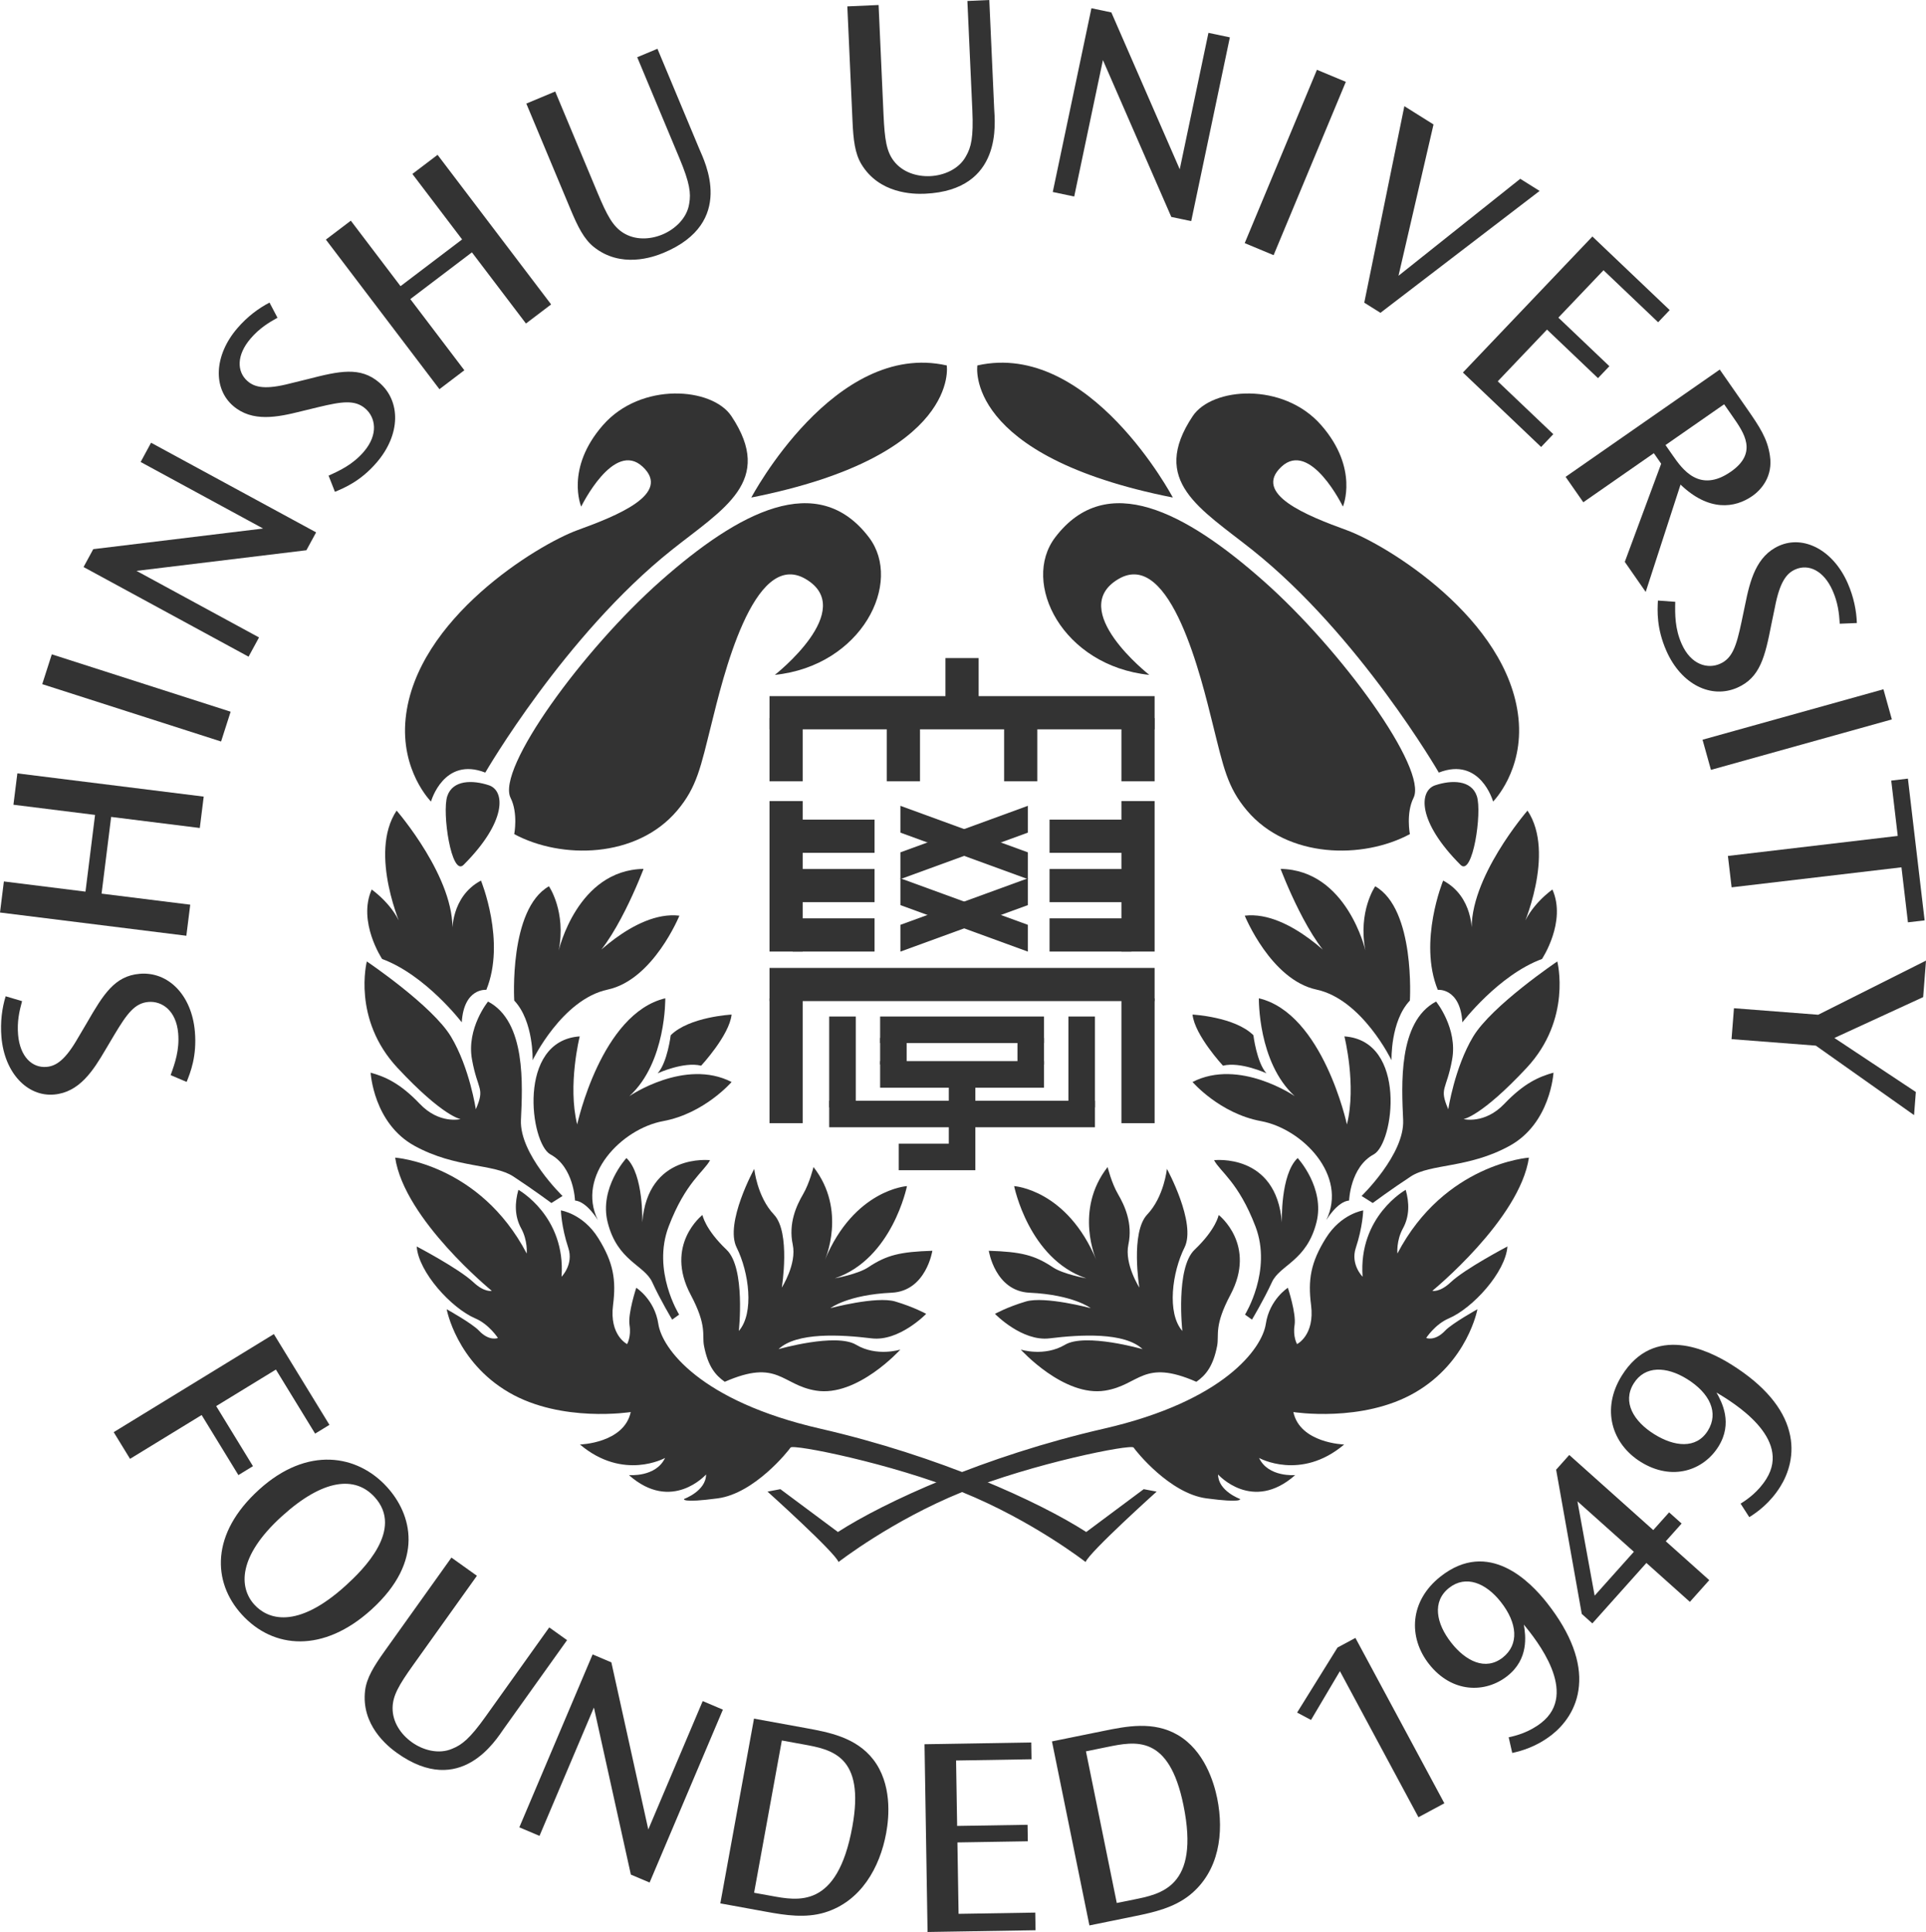 <?xml version="1.0" encoding="utf-8"?>
<!-- Generator: Adobe Illustrator 15.0.2, SVG Export Plug-In . SVG Version: 6.00 Build 0)  -->
<!DOCTYPE svg PUBLIC "-//W3C//DTD SVG 1.1//EN" "http://www.w3.org/Graphics/SVG/1.1/DTD/svg11.dtd">
<svg version="1.1" id="レイヤー_1" xmlns="http://www.w3.org/2000/svg" xmlns:xlink="http://www.w3.org/1999/xlink" x="0px"
	 y="0px" width="416.051px" height="417.378px" viewBox="0 0 416.051 417.378" enable-background="new 0 0 416.051 417.378"
	 xml:space="preserve">
<rect x="-225.221" y="-92.28" fill="none" width="841.89" height="595.275"/>
<g>
	<g>
		<path fill="#333333" d="M258.437,298.52c-11.526-5.048-12.222,0.681-19.688,1.9c-8.931,1.458-18.247-8.863-18.247-8.863
			s5.066,1.626,9.556-1.038c4.376-2.606,16.763,0.948,16.763,0.948c-3.921-3.686-13.343-3.16-20.095-2.333
			c-5.976,0.728-11.792-5.29-11.792-5.29s2.606-1.47,6.697-2.68c4.088-1.197,13.985,1.446,13.985,1.446s-3.71-2.889-13.22-3.336
			c-7.463-0.348-8.8-9.063-8.8-9.063c6.926,0.229,9.827,0.896,13.851,3.576c2.234,1.492,7.217,2.384,7.217,2.384
			c-12.438-4.19-15.59-19.927-15.59-19.927s11.393,0.718,17.755,15.981c0,0-4.871-10.76,2.437-20.102c0,0,0.83,3.434,2.256,5.873
			c1.42,2.434,3.21,6.276,2.231,10.876c-0.896,4.207,2.365,9.296,2.365,9.296s-1.956-11.929,1.701-15.781
			c3.655-3.861,4.255-9.871,4.255-9.871s6.431,11.728,3.798,17.003c-2.644,5.282-3.863,14.14-0.464,18.021
			c0,0-1.499-13.608,2.644-17.549c4.687-4.466,5.203-7.513,5.203-7.513s8.3,6.42,2.532,17.263c-3.592,6.764-2.406,8.616-2.863,11.01
			C262.068,295.174,260.466,297.094,258.437,298.52z"/>
		<path fill="#333333" d="M156.563,298.52c11.525-5.048,12.223,0.681,19.691,1.9c8.929,1.458,18.24-8.863,18.24-8.863
			s-5.072,1.626-9.556-1.038c-4.375-2.606-16.761,0.948-16.761,0.948c3.923-3.686,13.341-3.16,20.1-2.333
			c5.968,0.728,11.791-5.29,11.791-5.29s-2.608-1.47-6.7-2.68c-4.082-1.197-13.988,1.446-13.988,1.446s3.713-2.889,13.225-3.336
			c7.463-0.348,8.801-9.063,8.801-9.063c-6.931,0.229-9.83,0.896-13.856,3.576c-2.238,1.492-7.217,2.384-7.217,2.384
			c12.44-4.19,15.589-19.928,15.589-19.928s-11.393,0.719-17.75,15.982c0,0,4.867-10.76-2.445-20.102c0,0-0.828,3.434-2.247,5.873
			c-1.419,2.434-3.214,6.276-2.235,10.876c0.899,4.207-2.365,9.296-2.365,9.296s1.96-11.929-1.7-15.781
			c-3.651-3.861-4.249-9.871-4.249-9.871s-6.437,11.728-3.8,17.003c2.642,5.282,3.858,14.14,0.466,18.021
			c0,0,1.495-13.608-2.647-17.549c-4.69-4.466-5.208-7.513-5.208-7.513s-8.302,6.42-2.528,17.263
			c3.588,6.764,2.403,8.616,2.862,11.009C152.929,295.174,154.531,297.094,156.563,298.52z"/>
		<rect x="179.121" y="219.605" fill="#333333" width="5.739" height="19.641"/>
		<rect x="230.795" y="219.605" fill="#333333" width="5.733" height="19.641"/>
		<rect x="204.957" y="231.63" fill="#333333" width="5.733" height="20.284"/>
		<rect x="190.122" y="224.234" fill="#333333" width="5.732" height="5.737"/>
		<rect x="219.792" y="224.234" fill="#333333" width="5.734" height="5.737"/>
		<rect x="190.122" y="219.604" fill="#333333" width="35.404" height="5.73"/>
		<rect x="190.122" y="229.236" fill="#333333" width="35.404" height="5.742"/>
		<rect x="179.121" y="237.798" fill="#333333" width="57.408" height="5.734"/>
		<rect x="194.139" y="247.072" fill="#333333" width="16.551" height="5.739"/>
		<polyline fill="#333333" points="222.038,205.583 194.504,195.537 194.504,189.75 222.038,199.798 222.038,205.583 		"/>
		<polyline fill="#333333" points="194.504,205.583 222.038,195.537 222.038,189.75 194.504,199.798 194.504,205.583 		"/>
		<polyline fill="#333333" points="222.038,189.922 194.504,179.878 194.504,174.087 222.038,184.138 222.038,189.922 		"/>
		<polyline fill="#333333" points="194.504,189.922 222.038,179.878 222.038,174.087 194.504,184.138 194.504,189.922 		"/>
		<rect x="171.248" y="198.397" fill="#333333" width="17.674" height="7.173"/>
		<rect x="171.248" y="177.074" fill="#333333" width="17.674" height="7.169"/>
		<rect x="171.248" y="187.738" fill="#333333" width="17.674" height="7.166"/>
		<rect x="226.721" y="198.397" fill="#333333" width="17.678" height="7.173"/>
		<rect x="226.721" y="177.074" fill="#333333" width="17.678" height="7.169"/>
		<rect x="226.721" y="187.738" fill="#333333" width="17.678" height="7.166"/>
		<rect x="166.228" y="155.13" fill="#333333" width="7.166" height="13.66"/>
		<rect x="166.228" y="173.057" fill="#333333" width="7.166" height="32.514"/>
		<rect x="242.247" y="173.057" fill="#333333" width="7.172" height="32.514"/>
		<rect x="242.247" y="155.13" fill="#333333" width="7.172" height="13.66"/>
		<rect x="191.569" y="155.13" fill="#333333" width="7.169" height="13.66"/>
		<rect x="216.909" y="155.13" fill="#333333" width="7.171" height="13.66"/>
		<rect x="166.228" y="150.389" fill="#333333" width="83.19" height="7.173"/>
		<rect x="166.228" y="215.699" fill="#333333" width="7.166" height="26.953"/>
		<rect x="242.247" y="215.699" fill="#333333" width="7.172" height="26.953"/>
		<rect x="166.228" y="209.108" fill="#333333" width="83.19" height="7.164"/>
		<rect x="204.235" y="142.171" fill="#333333" width="7.17" height="12.81"/>
		<path fill="#333333" d="M270.449,285.086l-1.504-1.081c0,0,5.909-9.475,2.258-19.047c-3.665-9.583-7.646-11.835-8.939-14.314
			c0,0,13.454-1.611,14.643,13.452c0,0-0.352-10.371,3.415-13.917c0,0,5.936,6.428,4.065,13.875
			c-2.11,8.407-7.917,9.193-9.634,12.956C273.027,280.777,270.449,285.086,270.449,285.086"/>
		<path fill="#333333" d="M294.126,258.372c0,0,9.31-8.986,8.98-16.398c-0.324-7.408-1.163-21.256,7.115-25.603
			c0,0,4.692,5.753,3.467,12.517c-1.217,6.767-2.887,6.028-0.832,10.756c0,0,1.346-8.98,5.364-15.681
			c4.019-6.701,18.183-16.255,18.183-16.255s3.214,12.442-6.612,22.979c-9.834,10.547-13.637,11.076-13.637,11.076
			s4.558,1.172,8.818-3.303c4.272-4.478,7.516-5.867,10.609-6.723c0,0-0.604,10.959-9.52,15.828
			c-8.907,4.874-17.011,3.781-21.302,6.593c-4.29,2.812-8.226,5.736-8.226,5.736L294.126,258.372"/>
		<path fill="#333333" d="M315.901,220.857c0,0,7.771-10.193,17.197-13.683c0,0,5.346-8.035,2.253-15.002
			c0,0-5.03,3.481-6.577,8.511c0,0,7.388-16.278,1.193-25.563c0,0-12.801,14.727-12.028,26.338c0,0,0.386-7.74-6.19-11.22
			c0,0-5.418,13.157-1.163,23.603C310.585,213.84,315.425,213.344,315.901,220.857"/>
		<path fill="#333333" d="M300.593,229.051c0,0-0.261-8.428,3.967-12.891c0,0,1.203-19.753-7.49-24.688
			c0,0-3.759,5.412-2.115,13.867c0,0-3.996-17.388-18.321-17.624c0,0,6.344,16.917,12.684,20.905c0,0-10.574-11.977-20.429-10.803
			c0,0,5.628,13.861,15.498,15.972C294.249,215.901,300.593,229.051,300.593,229.051"/>
		<path fill="#333333" d="M290.958,242.919c0,0-5.168-23.967-19.02-27.252c0,0-0.243,13.853,7.744,21.137
			c0,0-11.971-8.224-22.073-3.054c0,0,5.871,6.815,14.796,8.455c8.925,1.649,18.791,11.752,14.099,21.38
			c0,0,2.342-3.989,4.928-4.227c0,0,0.229-7.223,5.312-9.963c4.386-2.368,7.294-24.563-6.329-25.496
			C290.415,223.9,293.079,234.455,290.958,242.919"/>
		<path fill="#333333" d="M257.61,219.186c0,0,9.155,0.476,13.148,4.464c0,0,0.709,5.87,2.816,8.222c0,0-5.628-2.588-9.387-1.645
			C264.188,230.227,258.079,223.65,257.61,219.186"/>
		<path fill="#333333" d="M315.504,186.845c2.624,2.621,4.694-11.337,3.521-14.854c-1.172-3.521-5.473-3.515-8.99-2.344
			C306.514,170.816,306.128,177.466,315.504,186.845"/>
		<path fill="#333333" d="M257.648,89.898c4.164-6.25,19.553-7.432,27.757,1.954c8.21,9.382,4.688,17.59,4.688,17.59
			s-7.031-14.463-13.29-8.603c-6.256,5.863,5.473,10.56,14.075,13.684c8.598,3.128,34.914,19.145,37.139,40.657
			c1.168,11.337-5.478,17.984-5.478,17.984s-2.731-9.772-11.728-6.258c0,0-17.197-29.714-40.265-48.084
			C259.322,109.884,248.269,103.972,257.648,89.898"/>
		<path fill="#333333" d="M269.375,175.12c8.753,10.344,25.017,10.553,35.185,5.081c0,0-0.87-4.521,0.782-7.819
			c3.127-6.254-15.64-32.058-32.442-46.91c-16.811-14.856-33.873-23.971-44.959-9.381c-7.43,9.77,1.559,27.754,20.328,29.709
			c0,0-17.987-14.075-6.646-20.72c11.337-6.644,17.982,21.894,20.328,31.277C264.295,165.738,265.082,170.033,269.375,175.12"/>
		<path fill="#333333" d="M253.354,107.487c0,0-17.992-34.012-42.225-28.538C211.129,78.949,208.003,98.497,253.354,107.487"/>
		<path fill="#333333" d="M278.2,278.208c0,0-3.964,2.513-4.761,7.802c-0.795,5.287-8.996,16.662-34.907,22.614
			c-25.921,5.945-47.479,15.87-57.528,22.343l-12.428-9.253l-2.78,0.527c0,0,14.551,13.09,15.342,15.211
			c0,0,11.455-8.937,26.688-15.115c15.23-6.179,36.519-10.418,37.051-9.616c0.531,0.794,7.796,9.919,15.732,10.979
			c7.934,1.055,7.269,0.131,7.269,0.131s-4.755-1.72-4.755-5.294c0,0,7.405,8.334,16.66,0.136c0,0-5.814,0.524-7.802-3.703
			c0,0,8.999,5.024,18.382-2.906c0,0-9.522-0.267-10.975-7.011c0,0,14.944,2.376,26.317-4.235
			c11.37-6.61,13.446-17.975,13.446-17.975s-5.491,3.053-6.967,4.622c-2.242,2.379-4.102,1.585-4.102,1.585s1.902-2.956,4.888-4.228
			c5.147-2.195,12.27-9.985,12.661-15.539c0,0-9.135,4.782-12.256,7.734c-2.383,2.246-3.969,1.852-3.969,1.852
			s18.883-15.426,20.871-28.78c0,0-18.221,1.276-28.414,20.716c0,0-0.267-2.778,1.191-5.42c1.456-2.65,1.39-5.566,0.602-8.34
			c0,0-10.247,5.68-9.313,18.771c0,0-2.649-2.641-1.474-6.204c1.516-4.567,1.607-8.119,1.607-8.119s-4.762,0.689-8.062,5.979
			c-3.315,5.293-3.889,9.066-3.201,14.463c0.833,6.536-3.03,8.437-3.03,8.437s-0.931-1.589-0.533-4.096
			C280.045,283.756,278.2,278.208,278.2,278.208"/>
		<path fill="#333333" d="M145.201,285.086l1.505-1.081c0,0-5.917-9.475-2.259-19.047c3.658-9.583,7.635-11.835,8.935-14.314
			c0,0-13.458-1.611-14.638,13.452c0,0,0.349-10.371-3.424-13.917c0,0-5.923,6.427-4.057,13.875
			c2.102,8.407,7.915,9.193,9.636,12.956C142.613,280.777,145.201,285.086,145.201,285.086"/>
		<path fill="#333333" d="M121.515,258.372c0,0-9.301-8.987-8.984-16.399c0.335-7.407,1.172-21.255-7.106-25.602
			c0,0-4.692,5.753-3.464,12.517c1.217,6.767,2.88,6.028,0.823,10.756c0,0-1.339-8.98-5.356-15.681
			c-4.02-6.701-18.184-16.255-18.184-16.255s-3.217,12.442,6.615,22.979c9.833,10.547,13.631,11.076,13.631,11.076
			s-4.559,1.172-8.819-3.303c-4.27-4.478-7.507-5.867-10.604-6.723c0,0,0.596,10.959,9.515,15.828
			c8.908,4.874,17.01,3.781,21.305,6.593c4.287,2.812,8.224,5.736,8.224,5.736L121.515,258.372"/>
		<path fill="#333333" d="M99.747,220.857c0,0-7.778-10.194-17.202-13.683c0,0-5.346-8.035-2.253-15.002
			c0,0,5.036,3.481,6.579,8.511c0,0-7.384-16.278-1.194-25.563c0,0,12.797,14.727,12.028,26.338c0,0-0.386-7.739,6.195-11.22
			c0,0,5.416,13.157,1.157,23.603C105.058,213.84,100.216,213.344,99.747,220.857"/>
		<path fill="#333333" d="M115.056,229.051c0,0,0.256-8.428-3.971-12.891c0,0-1.192-19.753,7.495-24.688
			c0,0,3.755,5.412,2.116,13.867c0,0,3.989-17.388,18.321-17.624c0,0-6.346,16.917-12.692,20.905c0,0,10.575-11.977,20.437-10.803
			c0,0-5.631,13.861-15.498,15.972C121.393,215.901,115.056,229.051,115.056,229.051"/>
		<path fill="#333333" d="M124.684,242.919c0,0,5.169-23.967,19.027-27.252c0,0,0.235,13.853-7.753,21.137
			c0,0,11.978-8.224,22.079-3.054c0,0-5.869,6.815-14.797,8.455c-8.927,1.649-18.786,11.752-14.093,21.38
			c0,0-2.346-3.989-4.935-4.227c0,0-0.229-7.223-5.308-9.963c-4.388-2.368-7.292-24.563,6.327-25.496
			C125.231,223.9,122.573,234.455,124.684,242.919"/>
		<path fill="#333333" d="M158.037,219.186c0,0-9.158,0.476-13.152,4.464c0,0-0.706,5.87-2.817,8.222c0,0,5.634-2.588,9.391-1.645
			C151.459,230.227,157.567,223.65,158.037,219.186"/>
		<path fill="#333333" d="M100.139,186.845c-2.627,2.621-4.692-11.337-3.517-14.854c1.171-3.521,5.469-3.515,8.99-2.344
			C109.127,170.816,109.518,177.466,100.139,186.845"/>
		<path fill="#333333" d="M157.995,89.898c-4.165-6.25-19.543-7.432-27.751,1.954c-8.209,9.382-4.692,17.59-4.692,17.59
			s7.037-14.463,13.288-8.602c6.253,5.863-5.475,10.56-14.076,13.684c-8.599,3.127-34.911,19.145-37.135,40.657
			c-1.172,11.337,5.476,17.984,5.476,17.984s2.734-9.772,11.727-6.258c0,0,17.197-29.714,40.262-48.084
			C156.321,109.884,167.379,103.972,157.995,89.898"/>
		<path fill="#333333" d="M146.273,175.12c-8.755,10.344-25.025,10.553-35.188,5.081c0,0,0.867-4.521-0.784-7.819
			c-3.126-6.254,15.637-32.058,32.451-46.91c16.806-14.856,33.867-23.971,44.957-9.381c7.423,9.77-1.567,27.754-20.33,29.709
			c0,0,17.98-14.076,6.646-20.72c-11.339-6.644-17.982,21.894-20.325,31.277C151.348,165.738,150.571,170.033,146.273,175.12"/>
		<path fill="#333333" d="M162.295,107.487c0,0,17.983-34.012,42.221-28.538C204.516,78.949,207.643,98.497,162.295,107.487"/>
		<path fill="#333333" d="M137.447,278.208c0,0,3.966,2.513,4.763,7.802c0.792,5.287,8.987,16.662,34.902,22.614
			c25.92,5.945,47.479,15.87,57.534,22.343l12.417-9.253l2.794,0.527c0,0-14.554,13.09-15.349,15.211
			c0,0-11.452-8.937-26.683-15.115c-15.233-6.179-36.524-10.418-37.053-9.616c-0.53,0.794-7.802,9.919-15.733,10.979
			c-7.94,1.055-7.274,0.131-7.274,0.131s4.76-1.72,4.76-5.294c0,0-7.404,8.334-16.667,0.136c0,0,5.824,0.524,7.804-3.703
			c0,0-8.993,5.024-18.377-2.906c0,0,9.518-0.267,10.968-7.011c0,0-14.946,2.376-26.312-4.235
			c-11.374-6.61-13.45-17.976-13.45-17.976s5.494,3.054,6.967,4.623c2.246,2.379,4.101,1.585,4.101,1.585s-1.905-2.956-4.89-4.228
			c-5.141-2.195-12.261-9.985-12.653-15.539c0,0,9.127,4.782,12.255,7.734c2.38,2.245,3.966,1.852,3.966,1.852
			s-18.885-15.426-20.874-28.78c0,0,18.227,1.276,28.415,20.716c0,0,0.261-2.778-1.189-5.42c-1.455-2.65-1.396-5.566-0.604-8.34
			c0,0,10.25,5.68,9.322,18.771c0,0,2.64-2.641,1.462-6.204c-1.513-4.567-1.604-8.119-1.604-8.119s4.761,0.689,8.066,5.979
			c3.307,5.293,3.886,9.066,3.199,14.463c-0.836,6.536,3.033,8.437,3.033,8.437s0.928-1.589,0.53-4.096
			C135.598,283.756,137.447,278.208,137.447,278.208"/>
	</g>
	<g>
		<path fill="#333333" d="M71.164,307.82l-3.092,1.894L59.6,295.876l-12.898,7.892l7.942,12.976l-3.146,1.929l-7.941-12.975
			l-15.466,9.466l-3.532-5.766l34.598-21.188L71.164,307.82z"/>
		<path fill="#333333" d="M55.963,321.81c10.426-9.464,21.254-7.598,27.658-0.535c5.227,5.756,8.266,15.87-3.386,26.451
			c-10.38,9.414-21.203,8.558-28.022,1.046c-6.359-7.01-6.715-17.463,3.711-26.923L55.963,321.81z M60.876,327.581
			c-9.515,8.636-9.29,15.377-5.931,19.078c2.816,3.107,9.097,5.535,19.748-4.128c3.727-3.391,12.606-12.086,6.247-19.092
			c-4.228-4.658-11.141-3.955-20.017,4.102L60.876,327.581z"/>
		<path fill="#333333" d="M103.021,340.425l-13.788,19.309c-3.109,4.352-4.388,6.609-4.425,9.225
			c-0.037,3.075,1.796,5.739,4.165,7.428c2.417,1.737,5.83,2.658,8.724,1.399c2.097-0.844,3.81-2.188,7.197-6.942l13.753-19.264
			l3.849,2.753l-13.642,19.108c-1.643,2.299-9.294,15.116-23.104,5.255c-2.094-1.495-7.787-6.086-6.879-13.523
			c0.346-2.698,1.863-5.167,4.252-8.517l14.395-20.161L103.021,340.425z"/>
		<path fill="#333333" d="M132.065,359.132l7.978,36.098l11.756-27.734l4.358,1.85l-15.831,37.35l-4.048-1.713l-7.983-36.096
			l-11.753,27.732l-4.357-1.85l15.83-37.354L132.065,359.132z"/>
		<path fill="#333333" d="M174.123,373.336c4.851,0.889,10.771,1.963,14.505,6.768c4.058,5.241,3.461,12.315,2.808,15.882
			c-1.355,7.44-5.449,14.814-13.31,17.194c-4.143,1.243-8.485,0.58-12.478-0.15l-10.045-1.829l7.276-39.914L174.123,373.336z
			 M168.891,376.006l-5.994,32.901l3.589,0.649c5.853,1.067,14.38,2.932,17.631-14.901c2.814-15.424-4.521-16.699-10.635-17.813
			L168.891,376.006z"/>
		<path fill="#333333" d="M222.767,376.437l0.059,3.628l-16.296,0.268l0.23,14.135l15.213-0.246l0.056,3.563l-15.208,0.247
			l0.249,15.427l16.564-0.27l0.063,3.811l-23.326,0.379l-0.657-40.561L222.767,376.437z"/>
		<path fill="#333333" d="M238.443,373.93c4.837-0.983,10.732-2.185,15.983,0.89c5.72,3.354,7.787,10.142,8.513,13.696
			c1.504,7.409,0.451,15.782-5.956,20.907c-3.386,2.695-7.669,3.691-11.648,4.502l-10.001,2.038l-8.091-39.756L238.443,373.93z
			 M234.585,378.353l6.661,32.763l3.579-0.722c5.834-1.19,14.44-2.624,10.825-20.394c-3.125-15.362-10.398-13.818-16.496-12.579
			L234.585,378.353z"/>
		<path fill="#333333" d="M292.794,353.85l19.217,35.729l-5.6,3.011l-16.967-31.561l-6.239,10.542l-3.005-1.596l8.724-14.043
			L292.794,353.85z"/>
		<path fill="#333333" d="M325.901,375.319c1.622-0.34,4.472-1.1,7.072-3.151c8.178-6.445-1.112-17.905-3.795-21.194
			c0.392,2.355,1.116,7.419-3.558,11.104c-4.777,3.767-11.96,3.716-16.911-2.56c-4.565-5.793-4.222-13.657,2.469-18.931
			c10.407-8.207,19.409,1.137,22.987,5.677c5.363,6.803,7.394,12.874,6.917,17.949c-0.441,5.12-3.377,8.609-5.819,10.532
			c-3.346,2.636-6.679,3.542-8.592,3.955L325.901,375.319z M313.533,354.933c3.043,3.861,7.321,6.124,11.095,3.152
			c3.557-2.807,3.18-7.437-0.437-12.023c-3.234-4.104-7.555-5.862-11.163-3.018c-3.716,2.928-2.806,7.69,0.468,11.838
			L313.533,354.933z"/>
		<path fill="#333333" d="M338.988,314.327l18.146,16.226l3.425-3.828l2.701,2.417l-3.421,3.829l9.393,8.398l-4.19,4.692
			l-9.393-8.404l-11.673,13.056l-2.288-2.049l-5.537-31.157L338.988,314.327z M344.472,344.717l8.473-9.475l-12.19-10.902
			L344.472,344.717z"/>
		<path fill="#333333" d="M375.998,324.841c1.416-0.873,3.83-2.555,5.578-5.369c5.493-8.845-7.144-16.456-10.783-18.638
			c1.171,2.082,3.577,6.599,0.434,11.653c-3.211,5.17-9.982,7.566-16.775,3.354c-6.263-3.893-8.618-11.404-4.122-18.642
			c6.996-11.259,18.638-5.537,23.548-2.488c7.358,4.571,11.336,9.589,12.615,14.52c1.33,4.965-0.244,9.242-1.887,11.887
			c-2.241,3.617-5.069,5.606-6.729,6.644L375.998,324.841z M357.43,309.889c4.175,2.592,8.968,3.263,11.502-0.816
			c2.391-3.847,0.455-8.073-4.503-11.155c-4.438-2.758-9.1-2.944-11.521,0.962c-2.5,4.02-0.025,8.188,4.469,10.977L357.43,309.889z"
			/>
	</g>
	<g>
		<path fill="#333333" d="M4.766,216.283c-0.609,2.222-1.098,4.438-0.857,7.266c0.406,4.718,3.024,7.208,6.147,6.938
			c2.083-0.176,4.066-1.503,6.803-6.283l1.94-3.287c3.546-6.14,5.986-10.084,11.376-10.54c6.122-0.524,11.24,4.53,11.923,12.48
			c0.457,5.323-0.967,8.839-1.784,10.876l-3.456-1.467c0.951-2.593,1.935-5.461,1.634-9.029c-0.428-4.988-3.563-7.025-6.439-6.78
			c-2.939,0.256-4.602,2.501-7.303,7.007l-1.995,3.358c-2.638,4.5-5.631,9.172-11.081,9.637c-5.757,0.494-10.7-4.648-11.362-12.4
			c-0.28-3.296,0.137-6.319,0.909-8.827L4.766,216.283z"/>
		<path fill="#333333" d="M0.837,190.425l17.628,2.201l2.068-16.573l-17.632-2.201l0.849-6.775l40.255,5.019l-0.845,6.78
			l-19.151-2.391l-2.068,16.573l19.155,2.388l-0.843,6.712L0,197.137L0.837,190.425z"/>
		<path fill="#333333" d="M11.189,141.361l38.633,12.393l-2.065,6.44L9.124,147.801L11.189,141.361z"/>
		<path fill="#333333" d="M20.146,118.639l36.691-4.458L30.381,99.806l2.252-4.159l35.654,19.363l-2.1,3.863l-36.702,4.456
			l26.469,14.381l-2.261,4.157L18.048,122.5L20.146,118.639z"/>
		<path fill="#333333" d="M59.941,68.643c-2.012,1.118-3.935,2.318-5.787,4.47c-3.093,3.588-3.036,7.201-0.656,9.247
			c1.58,1.362,3.915,1.855,9.246,0.465l3.705-0.911c6.869-1.767,11.393-2.779,15.496,0.749c4.655,4.008,4.624,11.206-0.579,17.255
			c-3.478,4.047-6.99,5.489-9.015,6.332l-1.373-3.495c2.519-1.133,5.259-2.433,7.6-5.151c3.257-3.792,2.522-7.462,0.333-9.344
			c-2.239-1.924-5-1.538-10.108-0.312l-3.799,0.923c-5.061,1.266-10.491,2.39-14.635-1.176c-4.383-3.77-4.168-10.896,0.907-16.792
			c2.159-2.514,4.609-4.326,6.945-5.531L59.941,68.643z"/>
		<path fill="#333333" d="M75.784,47.674l10.738,14.149l13.302-10.098L89.081,37.579l5.441-4.129l24.53,32.314l-5.435,4.128
			l-11.674-15.375L88.636,64.616l11.671,15.374l-5.382,4.088L70.397,51.763L75.784,47.674z"/>
		<path fill="#333333" d="M119.935,19.769l9.149,21.892c2.063,4.931,3.305,7.208,5.51,8.621c2.596,1.648,5.823,1.495,8.513,0.375
			c2.741-1.147,5.322-3.562,5.776-6.679c0.393-2.227,0.147-4.392-2.107-9.781l-9.126-21.833l4.37-1.827l9.055,21.666
			c1.089,2.61,7.948,15.862-7.711,22.41c-2.366,0.99-9.271,3.407-15.117-1.278c-2.109-1.714-3.408-4.305-4.997-8.102l-9.554-22.855
			L119.935,19.769z"/>
		<path fill="#333333" d="M189.793,1.08l1.064,23.701c0.247,5.343,0.633,7.911,2.215,9.993c1.872,2.439,4.959,3.406,7.863,3.276
			c2.972-0.136,6.227-1.512,7.726-4.287c1.129-1.958,1.643-4.074,1.384-9.908l-1.072-23.642L213.705,0l1.056,23.457
			c0.125,2.825,2.012,17.629-14.938,18.396c-2.567,0.115-9.881,0.014-13.755-6.393c-1.394-2.339-1.729-5.214-1.913-9.331
			l-1.115-24.747L189.793,1.08z"/>
		<path fill="#333333" d="M240.072,2.684l14.774,33.886l6.199-29.474l4.628,0.975l-8.348,39.699l-4.301-0.903L238.25,12.981
			l-6.202,29.475l-4.633-0.977l8.353-39.699L240.072,2.684z"/>
		<path fill="#333333" d="M290.723,17.679l-15.601,37.447l-6.242-2.6l15.603-37.449L290.723,17.679z"/>
		<path fill="#333333" d="M309.667,26.887l-7.565,32.689l26.298-20.948l4.183,2.622l-34.38,26.33l-3.497-2.19l8.66-42.454
			L309.667,26.887z"/>
		<path fill="#333333" d="M360.685,66.99l-2.496,2.628l-11.803-11.236l-9.75,10.239l11.019,10.491l-2.459,2.582L334.18,71.203
			l-10.64,11.176l12,11.418l-2.63,2.764l-16.896-16.085l27.972-29.383L360.685,66.99z"/>
		<path fill="#333333" d="M377.372,88.276c2.737,3.941,4.428,6.474,4.957,10.141c0.702,4.451-1.827,7.372-3.8,8.742
			c-3.785,2.633-9.391,3.402-15.502-2.472l-7.527,23.191l-4.516-6.493l7.861-21.205l-1.586-2.275l-15.235,10.603l-3.825-5.49
			l33.3-23.179L377.372,88.276z M372.445,87.338l-12.663,8.811l1.549,2.221c2.046,2.941,5.753,8.269,12.566,3.529
			c5.896-4.107,2.835-8.402,0.365-11.952L372.445,87.338z"/>
		<path fill="#333333" d="M397.422,134.745c-0.14-2.301-0.4-4.553-1.544-7.149c-1.909-4.334-5.191-5.841-8.057-4.579
			c-1.915,0.844-3.366,2.738-4.407,8.151l-0.772,3.736c-1.367,6.957-2.396,11.476-7.351,13.658
			c-5.621,2.477-12.105-0.654-15.322-7.953c-2.153-4.888-1.942-8.677-1.833-10.868l3.747,0.271
			c-0.063,2.761-0.069,5.792,1.377,9.073c2.014,4.58,5.646,5.492,8.286,4.324c2.701-1.186,3.544-3.848,4.639-8.984l0.801-3.825
			c1.037-5.117,2.362-10.499,7.365-12.706c5.286-2.329,11.629,0.935,14.767,8.049c1.335,3.033,1.913,6.028,1.998,8.653
			L397.422,134.745z"/>
		<path fill="#333333" d="M408.675,155.42l-39.08,10.902l-1.816-6.514l39.078-10.9L408.675,155.42z"/>
		<path fill="#333333" d="M415.753,198.833l-3.603,0.425l-1.4-11.886l-36.688,4.324l-0.803-6.781l36.687-4.326l-1.406-11.952
			l3.603-0.426L415.753,198.833z"/>
		<path fill="#333333" d="M415.439,215.413l-19.176,8.827l17.593,11.672l-0.386,4.99l-21.218-15.005l-18.206-1.407l0.52-6.675
			l18.198,1.407l23.287-11.696L415.439,215.413z"/>
	</g>
</g>
</svg>
